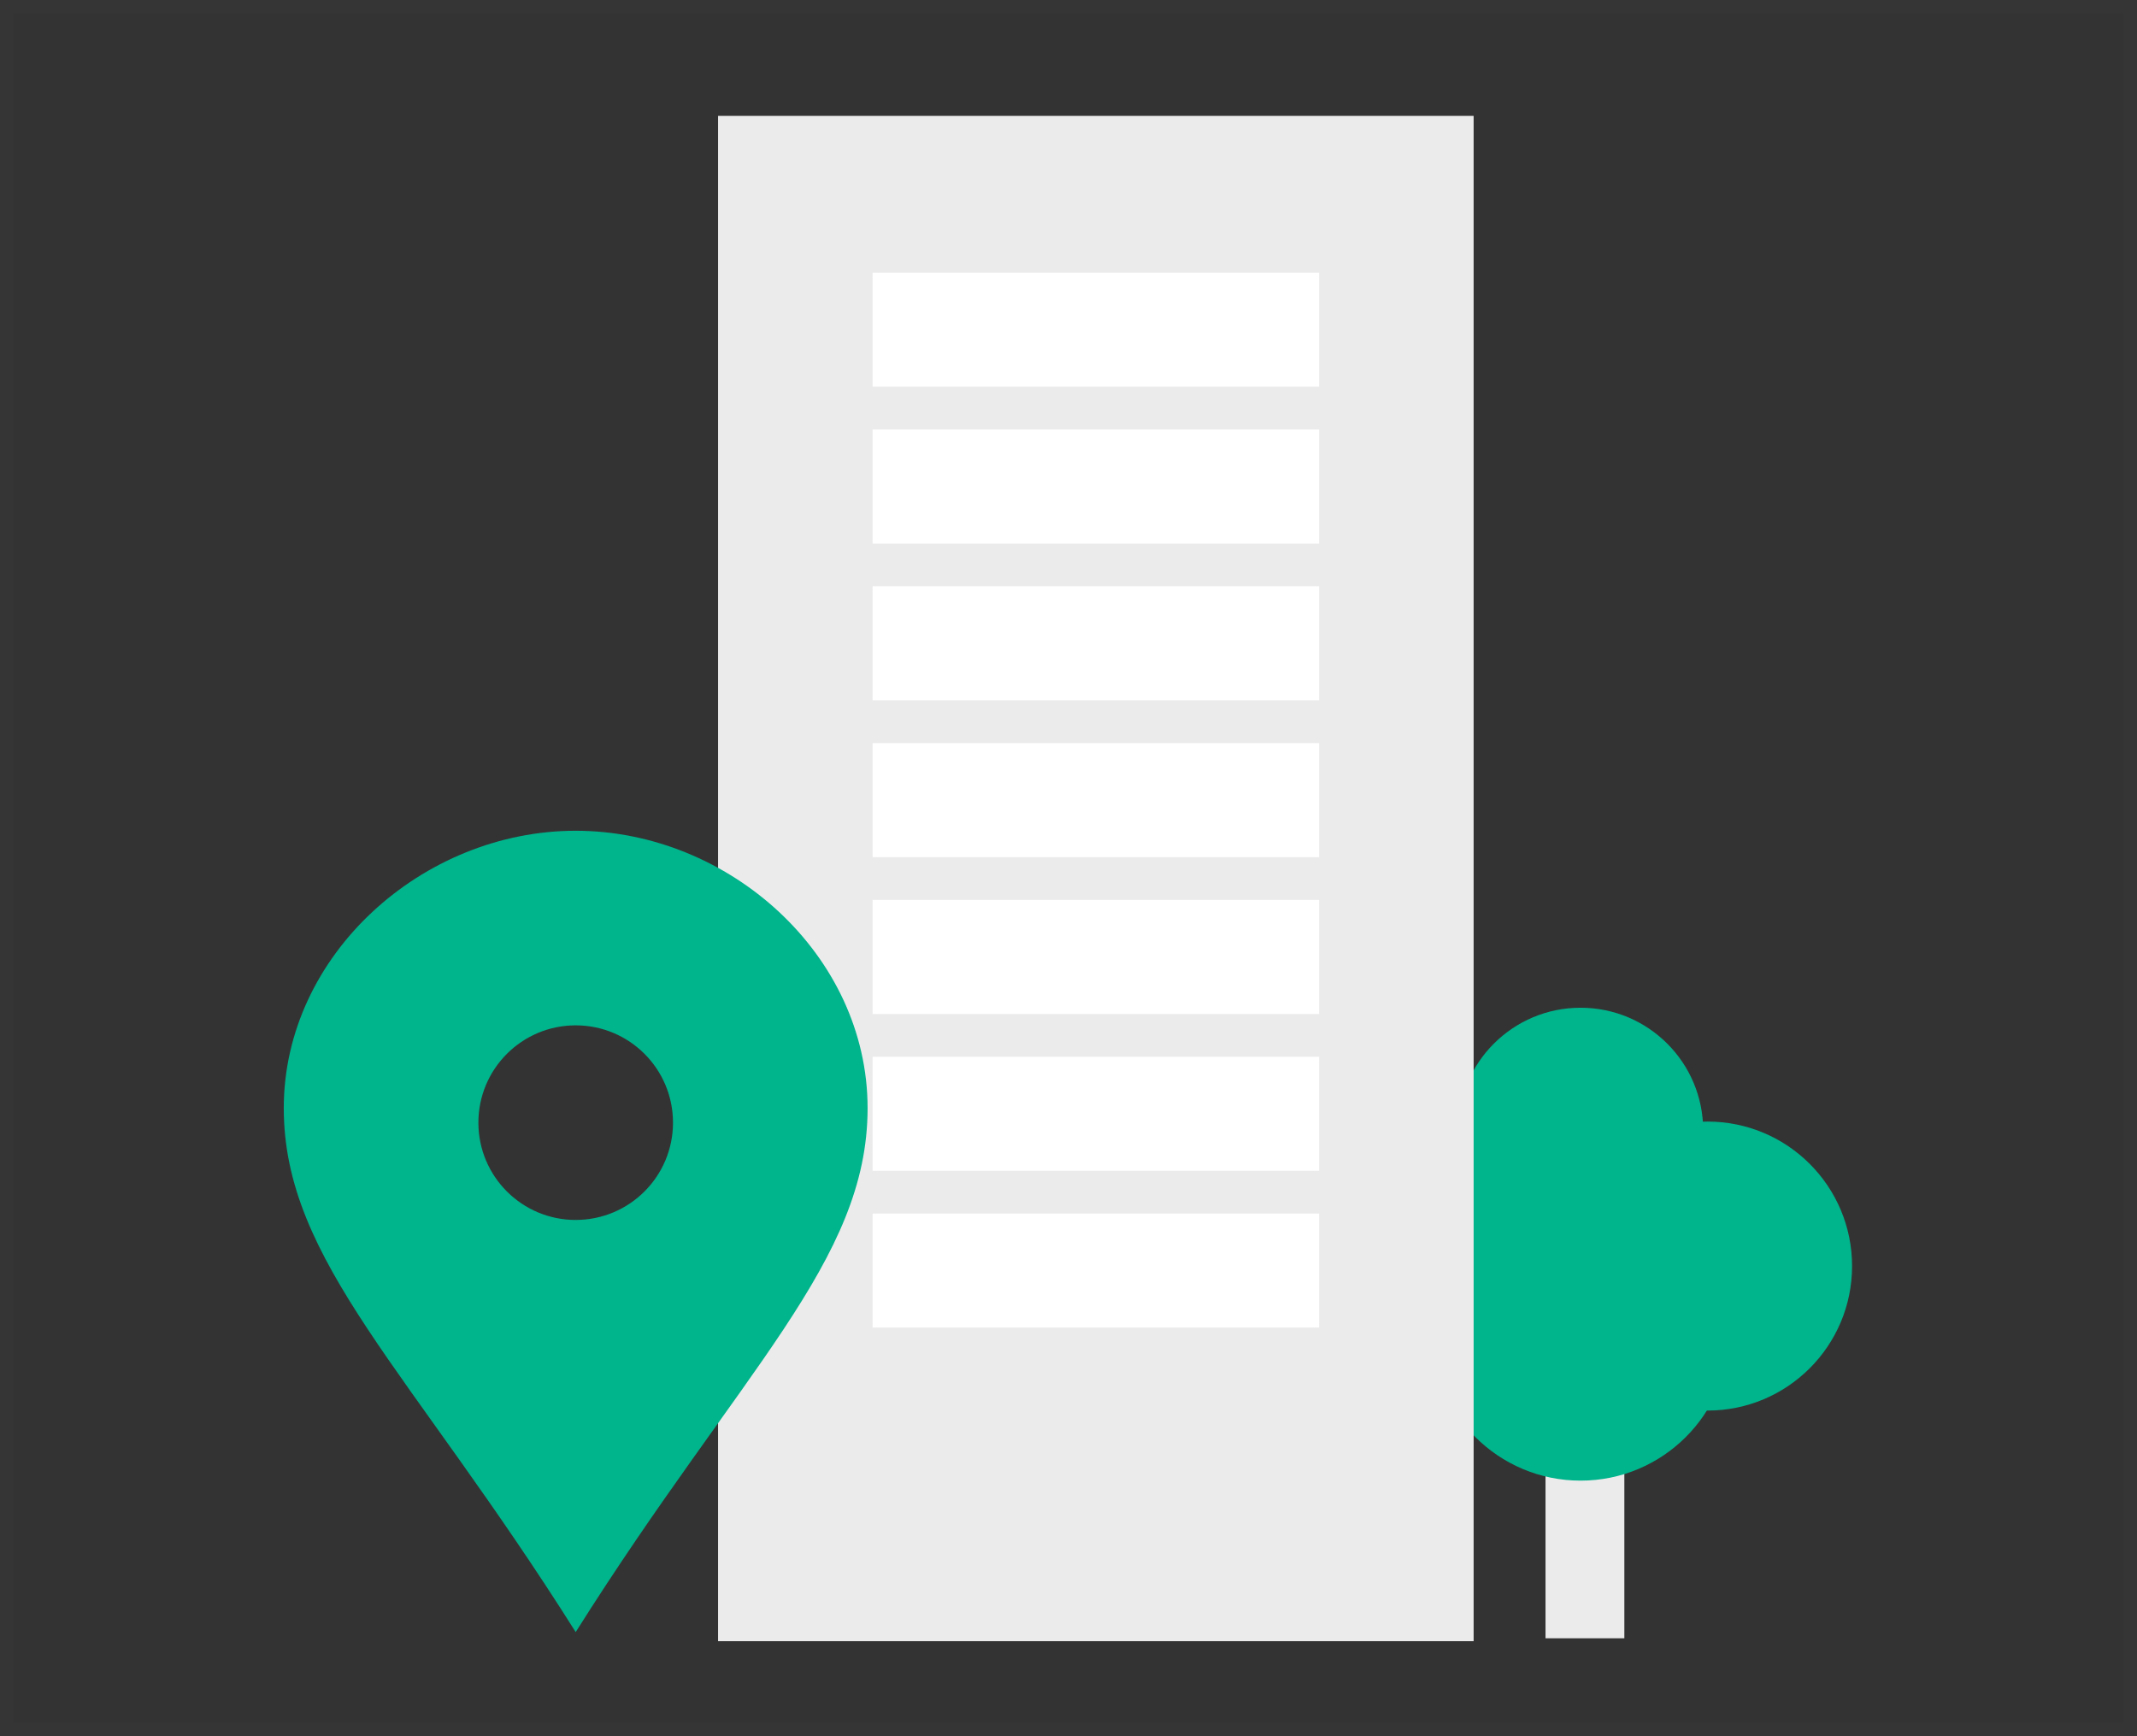 <svg xmlns="http://www.w3.org/2000/svg" width="160" height="130" viewBox="0 0 160 130">
    <rect x="0" y="0" width="160" height="130" fill="#333333" stroke="none"/>
    <g fill="none" fill-rule="evenodd">
        <g>
            <path fill="#EBEBEB" d="M94.715 114.667L100.617 114.667 100.617 98.93 94.715 98.93z" transform="translate(21 8)"/>
            <path fill="#00B48C" d="M106.52 76.634c0 5.07-4.11 9.18-9.18 9.18-5.07 0-9.183-4.11-9.183-9.18 0-5.07 4.112-9.18 9.182-9.18s9.18 4.11 9.18 9.18" transform="translate(21 8)"/>
            <path fill="#00B48C" d="M96.028 85.158c0 5.07-4.11 9.18-9.18 9.18-5.07 0-9.182-4.11-9.182-9.18 0-5.07 4.112-9.18 9.182-9.18s9.18 4.11 9.18 9.18" transform="translate(21 8)"/>
            <path fill="#00B48C" d="M108.486 91.716c0 6.157-4.992 11.147-11.147 11.147-6.156 0-11.148-4.99-11.148-11.147s4.992-11.147 11.148-11.147 11.147 4.99 11.147 11.147" transform="translate(21 8)"/>
            <path fill="#00B48C" d="M117.667 86.798c0 5.975-4.844 10.82-10.82 10.82-5.975 0-10.819-4.845-10.819-10.82 0-5.975 4.844-10.82 10.819-10.82 5.976 0 10.82 4.845 10.82 10.82" transform="translate(21 8)"/>
            <path fill="#EBEBEB" d="M32.762 114.885L89.333 114.885 89.333 0.677 32.762 0.677z" transform="translate(21 8)"/>
            <path fill="#FFF" d="M44.333 20.955L77.762 20.955 77.762 12.417 44.333 12.417zM44.333 32.697L77.762 32.697 77.762 24.157 44.333 24.157zM44.333 44.438L77.762 44.438 77.762 35.898 44.333 35.898zM44.333 56.18L77.762 56.18 77.762 47.642 44.333 47.642zM44.333 67.922L77.762 67.922 77.762 59.383 44.333 59.383zM44.333 79.663L77.762 79.663 77.762 71.125 44.333 71.125zM44.333 91.403L77.762 91.403 77.762 82.863 44.333 82.863z" transform="translate(21 8)"/>
            <path fill="#00B48C" d="M22.103 83.344c-4.025 0-7.285-3.26-7.285-7.285s3.26-7.285 7.285-7.285 7.285 3.26 7.285 7.284c0 4.025-3.26 7.285-7.285 7.285m0-29.14c-11.467 0-21.857 9.299-21.857 20.77 0 11.467 9.478 19.592 21.857 39.23 12.376-19.638 21.855-27.763 21.855-39.23 0-11.471-10.385-20.77-21.855-20.77" transform="translate(21 8)"/>
        </g>
        <path fill-rule="nonzero" stroke="#FFF" d="M0.5 0.5H159.5V129.5H0.5z" opacity=".01"/>
    </g>
</svg>
